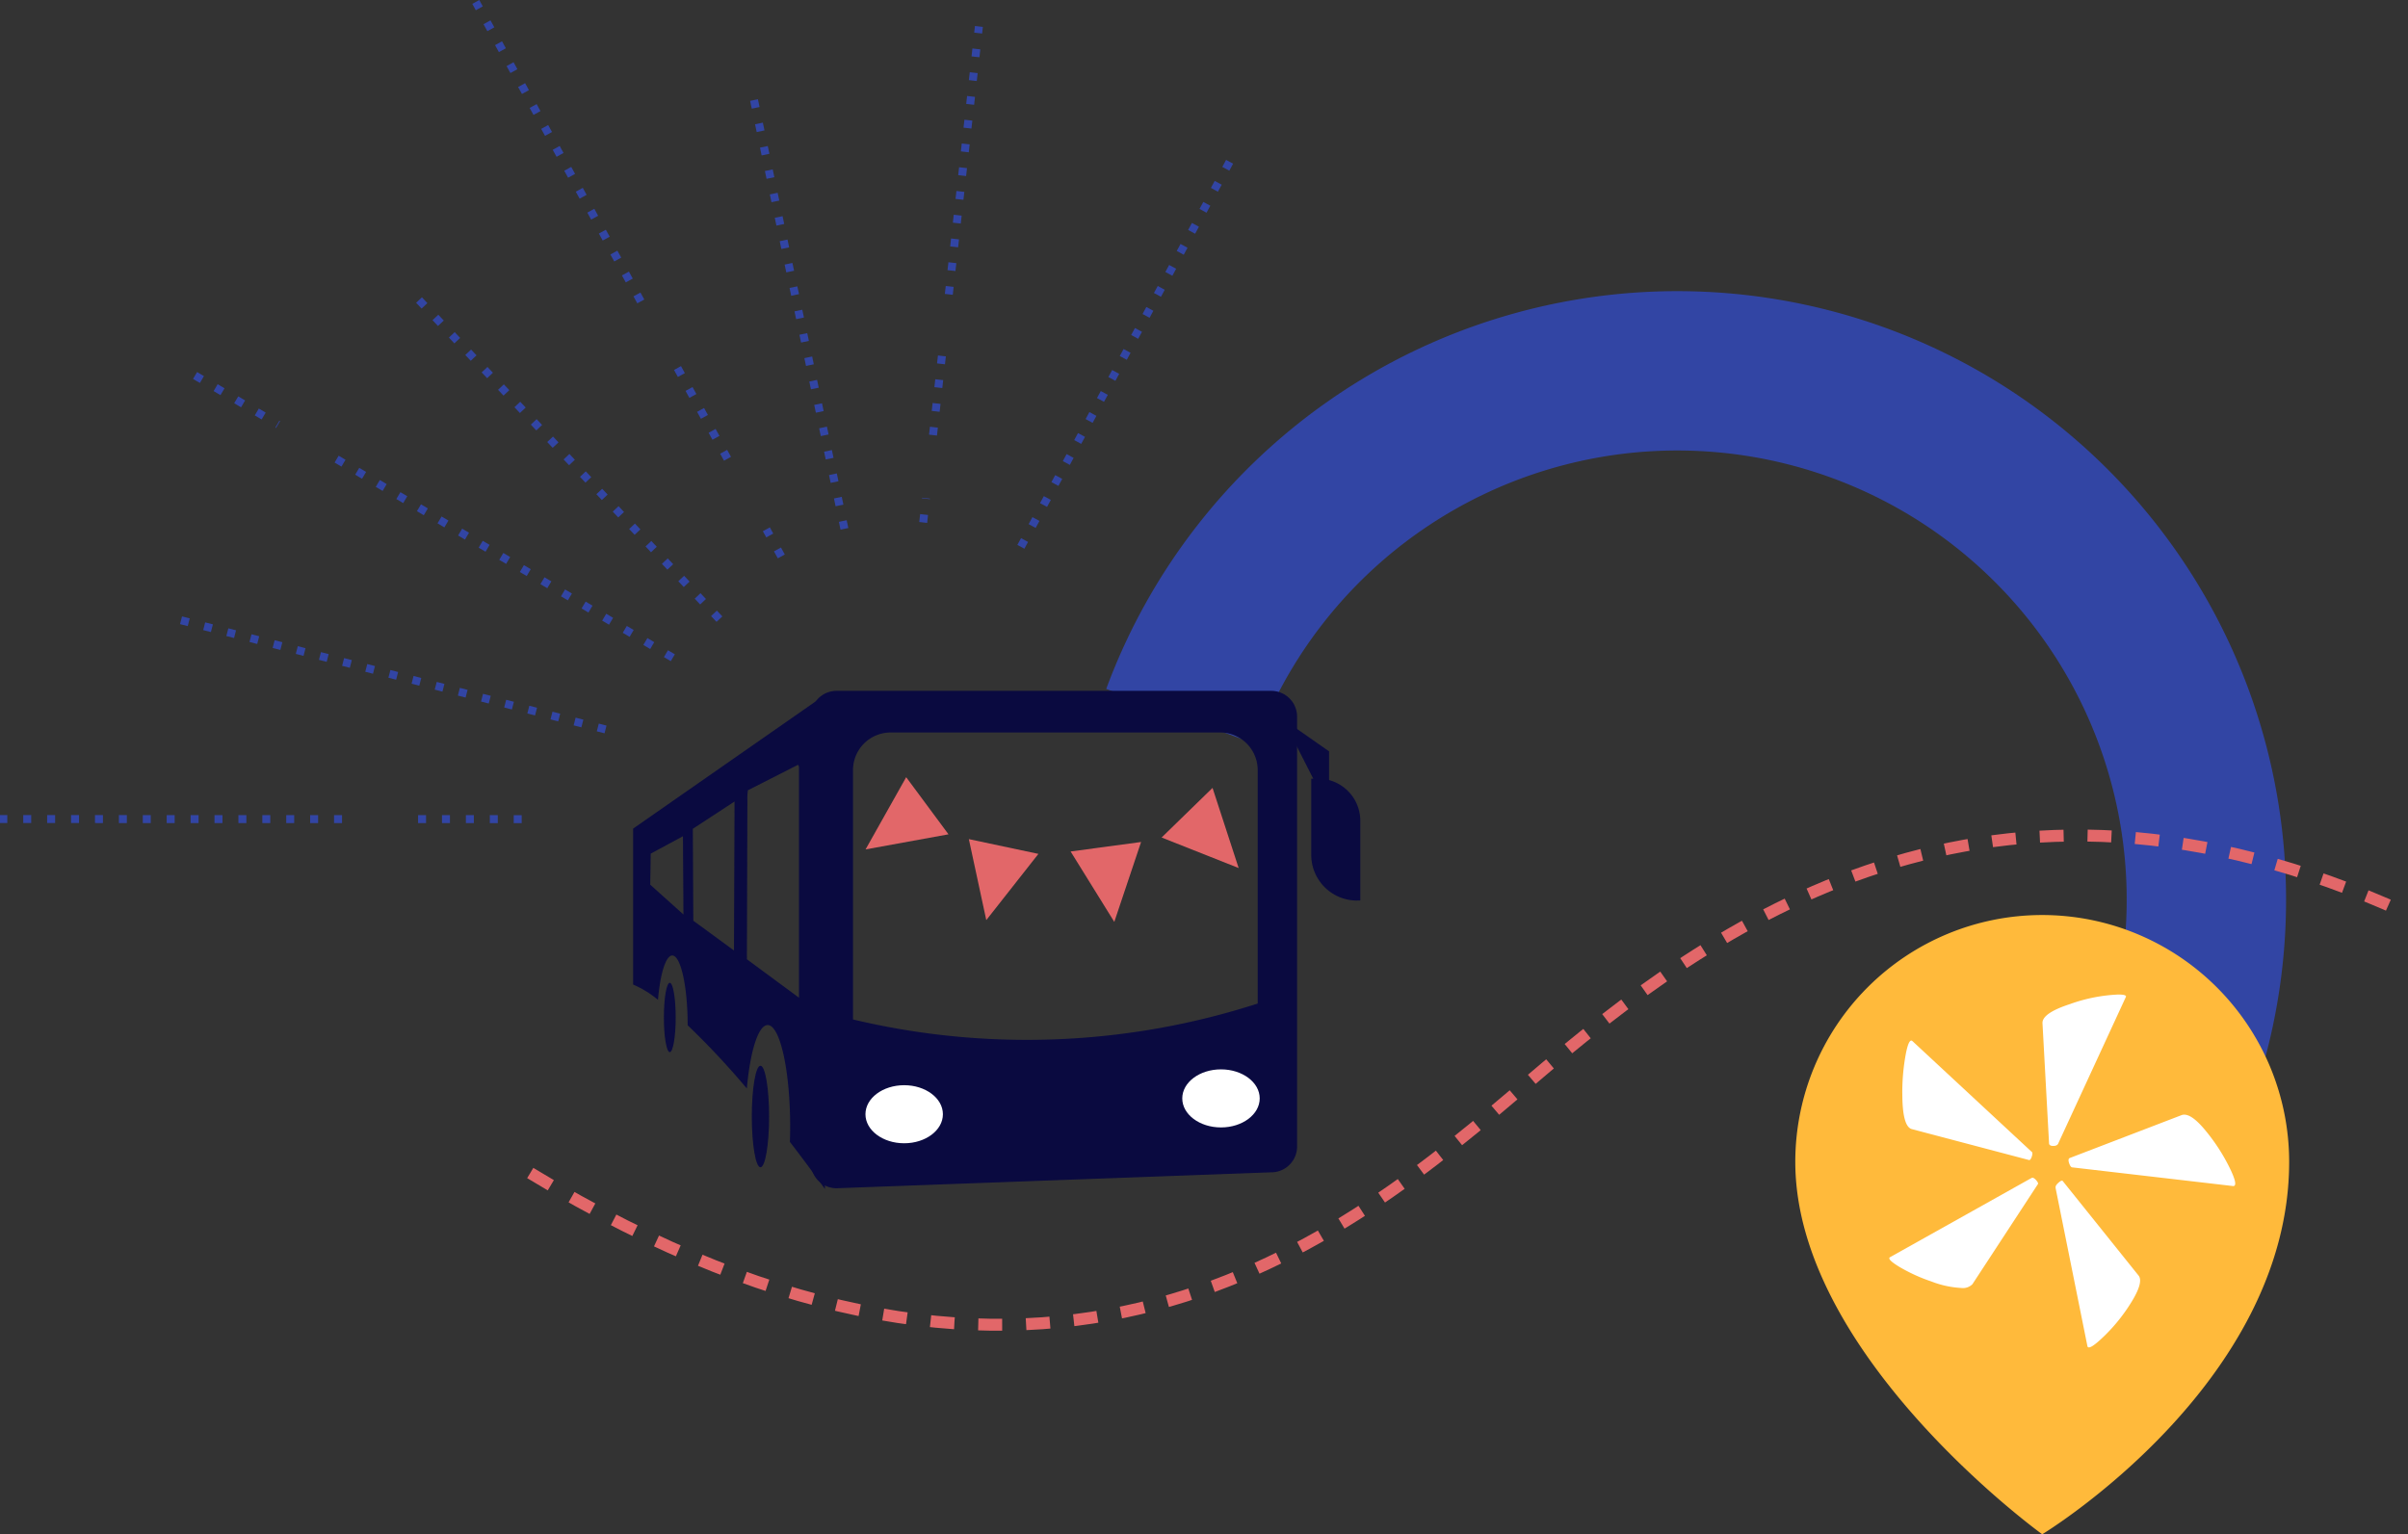 <ns0:svg xmlns:ns0="http://www.w3.org/2000/svg" id="Groupe_173" data-name="Groupe 173" width="392.273" height="250" viewBox="0 0 302.162 192.571">
  <ns0:rect x="0" y="0" width="302.162" height="192.571" fill="#333333" stroke="none"/>
  <ns0:defs>
    <ns0:clipPath id="clip-path">
      <ns0:rect id="Rectangle_106" data-name="Rectangle 106" width="302.162" height="192.571" fill="none" />
    </ns0:clipPath>
  </ns0:defs>
  <ns0:g id="Groupe_172" data-name="Groupe 172" clip-path="url(#clip-path)">
    <ns0:path id="Trac&#233;_501" data-name="Trac&#233; 501" d="M148.191,89.935a66.392,66.392,0,1,1,103.568,74.993" fill="none" stroke="#3245a4" stroke-miterlimit="10" stroke-width="20" />
    <ns0:path id="Trac&#233;_502" data-name="Trac&#233; 502" d="M66.539,147.229c65.03,39.554,102.134,8.343,125.324-11.464s57.644-45.055,109.988-21.2" fill="none" stroke="#e26769" stroke-miterlimit="10" stroke-width="1.5" stroke-dasharray="3 3" />
    <ns0:path id="Trac&#233;_503" data-name="Trac&#233; 503" d="M159.522,86.712H104.973a3.241,3.241,0,0,0-3.241,3.241V145.9a3.241,3.241,0,0,0,3.241,3.241l54.549-2a3.241,3.241,0,0,0,3.241-3.241V89.953a3.241,3.241,0,0,0-3.241-3.241m-52.485,9.945a4.719,4.719,0,0,1,4.719-4.719H153.1a4.719,4.719,0,0,1,4.719,4.719v29.3a94.236,94.236,0,0,1-50.78,2Z" fill="#0a0a40" />
    <ns0:path id="Trac&#233;_504" data-name="Trac&#233; 504" d="M130.568,142.143a2.613,2.613,0,1,0,2.613-2.613,2.613,2.613,0,0,0-2.613,2.613" fill="#0a0a40" />
    <ns0:path id="Trac&#233;_505" data-name="Trac&#233; 505" d="M160.99,90.258l5.786,4.048v7.337" fill="#0a0a40" />
    <ns0:path id="Trac&#233;_506" data-name="Trac&#233; 506" d="M170.278,113.028h.417v-10a5.3,5.3,0,0,0-5.3-5.3h-.858v9.562a5.742,5.742,0,0,0,5.742,5.742" fill="#0a0a40" />
    <ns0:path id="Trac&#233;_507" data-name="Trac&#233; 507" d="M108.613,106.613l10.407-1.895-5.31-7.17Z" fill="#e26769" />
    <ns0:path id="Trac&#233;_508" data-name="Trac&#233; 508" d="M139.825,115.71l3.362-10.03-8.843,1.192Z" fill="#e26769" />
    <ns0:path id="Trac&#233;_509" data-name="Trac&#233; 509" d="M123.762,115.488l6.54-8.314-8.728-1.853Z" fill="#e26769" />
    <ns0:path id="Trac&#233;_510" data-name="Trac&#233; 510" d="M155.43,108.95l-3.277-10.058-6.391,6.227Z" fill="#e26769" />
    <ns0:path id="Trac&#233;_511" data-name="Trac&#233; 511" d="M256.264,114.848a30.986,30.986,0,0,0-30.986,30.986c0,24.367,30.986,46.737,30.986,46.737s30.986-18.76,30.986-46.737a30.986,30.986,0,0,0-30.986-30.986" fill="#ffba3b" />
    <ns0:path id="Trac&#233;_512" data-name="Trac&#233; 512" d="M246.094,161.657a12.1,12.1,0,0,1-3.753-.82,21.118,21.118,0,0,1-3.988-1.819q-1.644-.995-1.173-1.232l17.594-9.852.234-.117q.234,0,.528.352c.194.234.253.392.176.469l-8.21,12.55a1.684,1.684,0,0,1-1.408.469m-7.389-24.4a26.456,26.456,0,0,1,.41-4.809q.409-2.228.88-1.76l14.9,13.841c.155.079.176.293.058.645s-.254.489-.41.41l-14.661-3.87q-1.175-.353-1.173-4.457M259.817,126a20.409,20.409,0,0,1,5.982-1.173q1.171,0,.938.352l-8.445,18.3c-.079.234-.293.352-.645.352s-.528-.118-.528-.352l-.821-15.013q-.119-1.29,3.519-2.463M257.94,148.99c0-.156.136-.352.411-.587s.449-.273.528-.117l9.5,11.846q.586.822-.879,3.226a21.965,21.965,0,0,1-3.46,4.339q-2,1.937-2.112,1.232l-3.988-19.822Zm1.7-2.991c-.117-.352-.1-.566.059-.645l14.075-5.4q1.055-.351,2.873,1.818a23.752,23.752,0,0,1,3.05,4.633q1.232,2.463.528,2.463l-20.174-2.345c-.158,0-.294-.176-.411-.528" fill="#fff" />
    <ns0:line id="Ligne_35" data-name="Ligne 35" x2="43.494" y2="25.702" transform="translate(42.241 57.626)" fill="none" stroke="#3245a4" stroke-miterlimit="10" stroke-width="1" stroke-dasharray="1 2" />
    <ns0:line id="Ligne_36" data-name="Ligne 36" x2="10.414" y2="6.154" transform="translate(24.476 47.128)" fill="none" stroke="#3245a4" stroke-miterlimit="10" stroke-width="1" stroke-dasharray="1 2" />
    <ns0:line id="Ligne_37" data-name="Ligne 37" x1="20.707" y1="37.59" transform="translate(59.703 0.242)" fill="none" stroke="#3245a4" stroke-miterlimit="10" stroke-width="1" stroke-dasharray="1 2" />
    <ns0:line id="Ligne_38" data-name="Ligne 38" x1="6.377" y1="11.576" transform="translate(84.911 46.004)" fill="none" stroke="#3245a4" stroke-miterlimit="10" stroke-width="1" stroke-dasharray="1 2" />
    <ns0:line id="Ligne_39" data-name="Ligne 39" x1="1.876" y1="3.405" transform="translate(96.164 66.432)" fill="none" stroke="#3245a4" stroke-miterlimit="10" stroke-width="1" stroke-dasharray="1 2" />
    <ns0:line id="Ligne_40" data-name="Ligne 40" y1="33.626" x2="3.775" transform="translate(119.06 3.32)" fill="none" stroke="#3245a4" stroke-miterlimit="10" stroke-width="1" stroke-dasharray="1 2" />
    <ns0:line id="Ligne_41" data-name="Ligne 41" y1="10.355" x2="1.162" transform="translate(117.077 44.256)" fill="none" stroke="#3245a4" stroke-miterlimit="10" stroke-width="1" stroke-dasharray="1 2" />
    <ns0:line id="Ligne_42" data-name="Ligne 42" y1="3.046" x2="0.342" transform="translate(115.846 62.529)" fill="none" stroke="#3245a4" stroke-miterlimit="10" stroke-width="1" stroke-dasharray="1 2" />
    <ns0:line id="Ligne_43" data-name="Ligne 43" x2="37.833" y2="40.193" transform="translate(52.58 37.66)" fill="none" stroke="#3245a4" stroke-miterlimit="10" stroke-width="1" stroke-dasharray="1 2" />
    <ns0:line id="Ligne_44" data-name="Ligne 44" x2="11.385" y2="54.011" transform="translate(94.616 12.558)" fill="none" stroke="#3245a4" stroke-miterlimit="10" stroke-width="1" stroke-dasharray="1 2" />
    <ns0:line id="Ligne_45" data-name="Ligne 45" x1="42.917" y1="0.007" transform="translate(0 102.801)" fill="none" stroke="#3245a4" stroke-miterlimit="10" stroke-width="1" stroke-dasharray="1 2" />
    <ns0:line id="Ligne_46" data-name="Ligne 46" x1="13.216" y1="0.002" transform="translate(52.246 102.81)" fill="none" stroke="#3245a4" stroke-miterlimit="10" stroke-width="1" stroke-dasharray="1 2" />
    <ns0:line id="Ligne_47" data-name="Ligne 47" x2="53.457" y2="13.753" transform="translate(22.716 77.851)" fill="none" stroke="#3245a4" stroke-miterlimit="10" stroke-width="1" stroke-dasharray="1 2" />
    <ns0:line id="Ligne_48" data-name="Ligne 48" x1="26.192" y2="48.326" transform="translate(128.102 20.307)" fill="none" stroke="#3245a4" stroke-miterlimit="10" stroke-width="1" stroke-dasharray="1 2" />
    <ns0:path id="Trac&#233;_513" data-name="Trac&#233; 513" d="M118.317,139.851c0,2.013-2.175,3.644-4.859,3.644s-4.859-1.631-4.859-3.644,2.176-3.644,4.859-3.644,4.859,1.631,4.859,3.644" fill="#fff" />
    <ns0:path id="Trac&#233;_514" data-name="Trac&#233; 514" d="M158.072,137.863c0,2.013-2.175,3.644-4.859,3.644s-4.859-1.631-4.859-3.644,2.176-3.644,4.859-3.644,4.859,1.631,4.859,3.644" fill="#fff" />
    <ns0:path id="Trac&#233;_515" data-name="Trac&#233; 515" d="M96.51,140.138c0,3.519-.486,6.372-1.086,6.372s-1.086-2.853-1.086-6.372.487-6.372,1.086-6.372,1.086,2.853,1.086,6.372" fill="#0a0a40" />
    <ns0:path id="Trac&#233;_516" data-name="Trac&#233; 516" d="M84.361,119.928c1.065,0,1.928,3.909,1.928,8.731v.029a98.744,98.744,0,0,1,7.426,7.933c.42-4.669,1.431-7.962,2.614-7.962,1.559,0,2.824,5.723,2.824,12.784,0,.64-.014,1.267-.034,1.883,1.387,1.8,2.853,3.768,4.4,5.912l-.466-61.692L79.447,104v19.574a12.578,12.578,0,0,1,3.118,1.919c.28-3.258.977-5.57,1.8-5.57m9.486-20.735,6.238-3.172c.087-.045.169.122.169.347v28.861L93.723,120.4l.062-19.956a7.027,7.027,0,0,1,.062-1.247M92.171,100.6l-.069,18.7L87,115.563l-.063-11.537Zm-10.516,6.542,4.043-2.183.063,9.822-4.168-3.741Z" fill="#0a0a40" />
    <ns0:path id="Trac&#233;_517" data-name="Trac&#233; 517" d="M84.788,127.706c0,2.4-.332,4.352-.742,4.352s-.741-1.949-.741-4.352.332-4.352.741-4.352.742,1.949.742,4.352" fill="#0a0a40" />
  </ns0:g>
</ns0:svg>